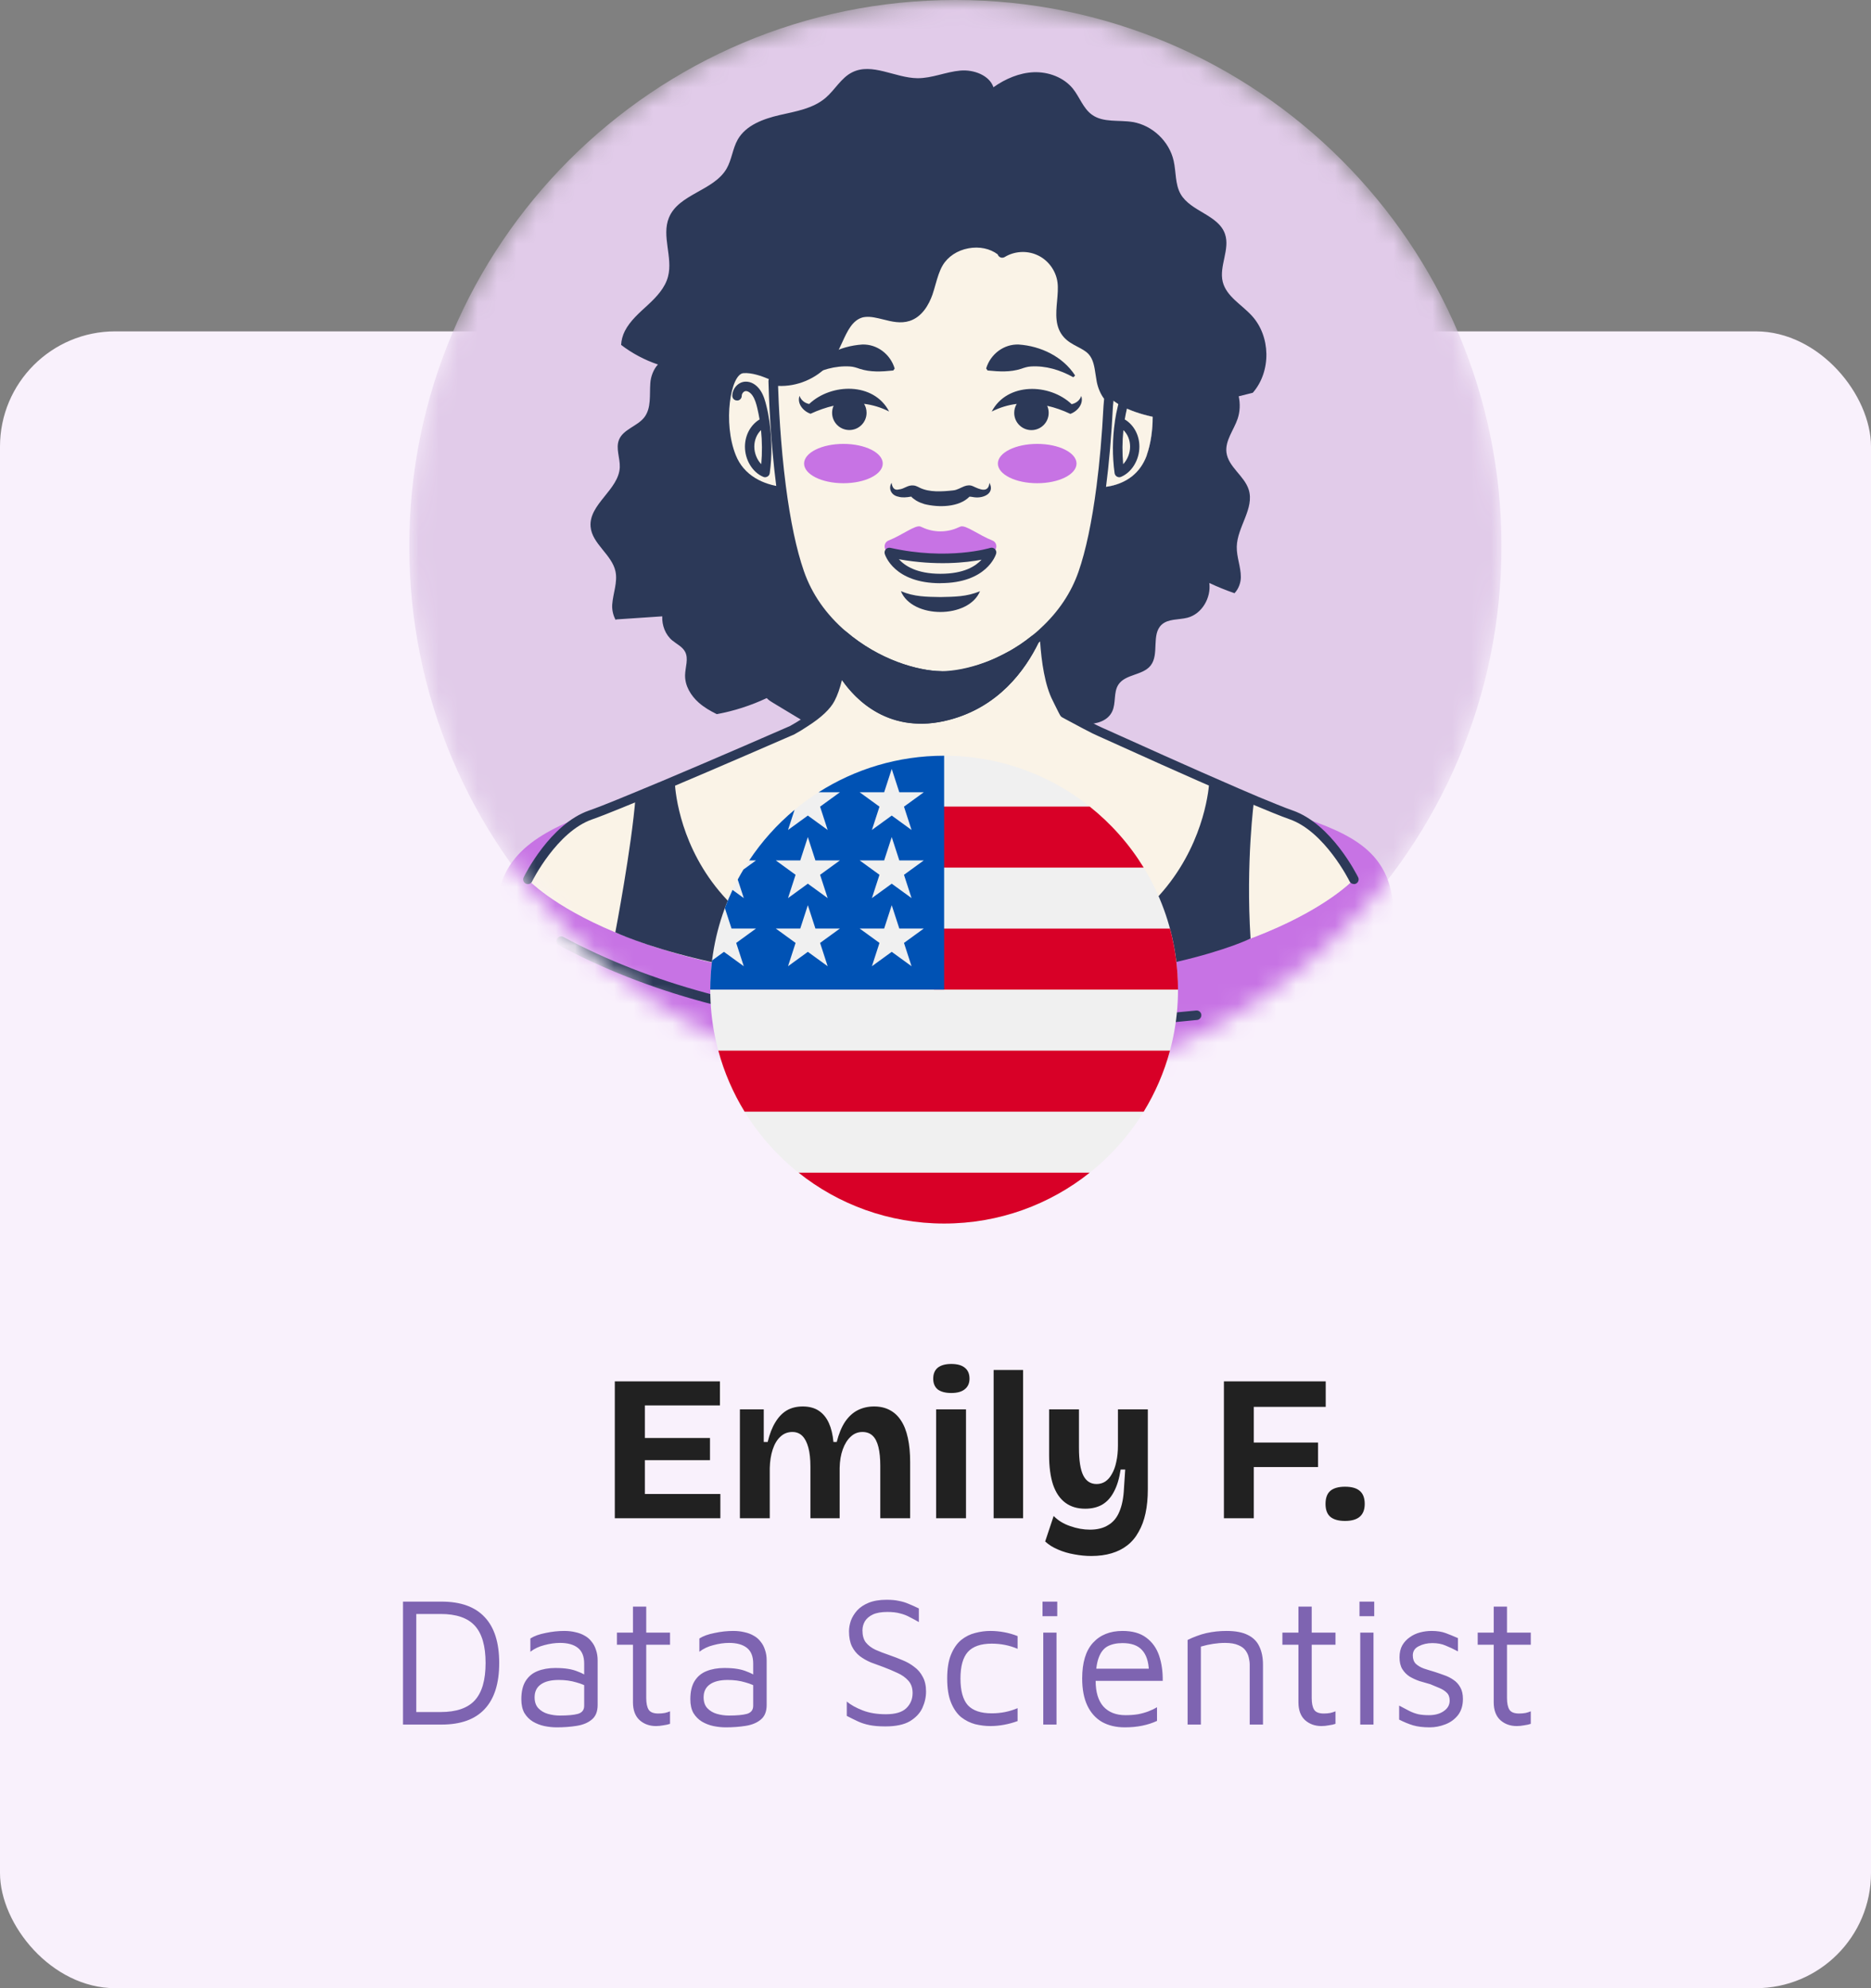 <?xml version="1.0" encoding="UTF-8"?> <svg xmlns="http://www.w3.org/2000/svg" width="96" height="102" viewBox="0 0 96 102" fill="none"><rect x="0" y="0" width="96" height="102" fill="#808080" stroke="none"/><rect y="17" width="96" height="85" rx="5.911" fill="#F9F1FC"></rect><path d="M31.545 77.891V70.869H33.088V77.891H31.545ZM32.609 77.891V76.646H36.961V77.891H32.609ZM32.609 74.912V73.773H36.429V74.912H32.609ZM32.609 72.103V70.869H36.939V72.103H32.609ZM37.964 77.891V74.316V72.305H39.188V73.975H39.39C39.489 73.564 39.621 73.227 39.784 72.965C39.947 72.695 40.142 72.493 40.369 72.358C40.603 72.223 40.876 72.156 41.188 72.156C41.522 72.156 41.798 72.231 42.018 72.379C42.238 72.528 42.408 72.738 42.529 73.007C42.649 73.27 42.727 73.592 42.763 73.975H42.933C43.039 73.557 43.181 73.213 43.359 72.943C43.543 72.674 43.759 72.475 44.008 72.348C44.263 72.22 44.543 72.156 44.848 72.156C45.153 72.156 45.419 72.216 45.646 72.337C45.88 72.457 46.075 72.638 46.231 72.879C46.387 73.114 46.504 73.412 46.582 73.773C46.66 74.128 46.699 74.539 46.699 75.007V77.891H45.167V75.199C45.167 74.816 45.135 74.497 45.072 74.241C45.008 73.979 44.908 73.784 44.774 73.656C44.639 73.529 44.465 73.465 44.252 73.465C44.018 73.465 43.816 73.546 43.646 73.709C43.476 73.865 43.341 74.082 43.242 74.358C43.142 74.635 43.089 74.951 43.082 75.305V77.891H41.582V75.242C41.582 74.844 41.546 74.518 41.475 74.263C41.404 74 41.302 73.802 41.167 73.667C41.032 73.532 40.862 73.465 40.656 73.465C40.415 73.465 40.209 73.546 40.039 73.709C39.869 73.865 39.738 74.085 39.645 74.369C39.553 74.653 39.504 74.968 39.496 75.316V77.891H37.964ZM48.032 77.891V72.305H49.565V77.891H48.032ZM48.809 71.465C48.511 71.465 48.281 71.404 48.117 71.284C47.962 71.156 47.883 70.972 47.883 70.73C47.883 70.482 47.962 70.294 48.117 70.166C48.281 70.039 48.511 69.975 48.809 69.975C49.114 69.975 49.345 70.039 49.501 70.166C49.664 70.294 49.745 70.482 49.745 70.73C49.745 70.964 49.664 71.145 49.501 71.273C49.345 71.401 49.114 71.465 48.809 71.465ZM50.983 77.891V70.284H52.494V77.891H50.983ZM55.989 79.827C55.705 79.827 55.414 79.799 55.117 79.742C54.826 79.692 54.549 79.611 54.287 79.497C54.031 79.391 53.811 79.253 53.627 79.082L54.063 77.774C54.29 78.008 54.574 78.181 54.914 78.295C55.255 78.416 55.592 78.476 55.925 78.476C56.301 78.476 56.613 78.398 56.861 78.242C57.117 78.093 57.308 77.862 57.436 77.55C57.571 77.231 57.649 76.834 57.67 76.359L57.734 75.391H57.5C57.429 75.859 57.312 76.242 57.149 76.54C56.993 76.837 56.79 77.057 56.542 77.199C56.301 77.334 56.014 77.401 55.68 77.401C55.276 77.401 54.936 77.299 54.659 77.093C54.382 76.887 54.173 76.579 54.031 76.167C53.897 75.756 53.829 75.249 53.829 74.646V72.305H55.361V74.273C55.361 74.933 55.436 75.408 55.585 75.699C55.733 75.99 55.961 76.135 56.266 76.135C56.429 76.135 56.578 76.093 56.712 76.007C56.847 75.915 56.961 75.784 57.053 75.614C57.152 75.444 57.227 75.238 57.276 74.997C57.333 74.749 57.361 74.468 57.361 74.156V72.305H58.894V76.412C58.894 76.859 58.855 77.267 58.776 77.635C58.698 77.997 58.581 78.313 58.425 78.582C58.276 78.859 58.085 79.089 57.851 79.274C57.617 79.458 57.344 79.597 57.032 79.689C56.727 79.781 56.379 79.827 55.989 79.827ZM62.798 77.891V70.869H64.331V77.891H62.798ZM63.533 75.263V74.007H67.629V75.263H63.533ZM63.533 72.177V70.869H68.022V72.177H63.533ZM69.012 78.029C68.679 78.029 68.427 77.958 68.257 77.816C68.094 77.674 68.012 77.454 68.012 77.157C68.012 76.852 68.094 76.628 68.257 76.486C68.427 76.344 68.679 76.273 69.012 76.273C69.353 76.273 69.604 76.344 69.767 76.486C69.938 76.628 70.023 76.852 70.023 77.157C70.023 77.738 69.686 78.029 69.012 78.029Z" fill="#212121"></path><path d="M20.678 88.476V82.168H22.654C23.638 82.168 24.375 82.433 24.867 82.962C25.365 83.486 25.614 84.271 25.614 85.317C25.614 86.364 25.365 87.152 24.867 87.681C24.375 88.211 23.638 88.476 22.654 88.476H20.678ZM21.359 87.833H22.607C23.414 87.833 24 87.631 24.366 87.228C24.732 86.824 24.915 86.187 24.915 85.317C24.915 84.447 24.732 83.81 24.366 83.407C24 83.003 23.414 82.802 22.607 82.802H21.359V87.833ZM28.565 88.618C28.357 88.618 28.146 88.596 27.931 88.552C27.723 88.507 27.528 88.432 27.345 88.325C27.168 88.217 27.023 88.072 26.91 87.89C26.803 87.7 26.749 87.464 26.749 87.18C26.749 86.789 26.822 86.477 26.967 86.244C27.118 86.004 27.323 85.834 27.581 85.733C27.846 85.626 28.149 85.573 28.489 85.573C28.748 85.573 28.972 85.588 29.161 85.62C29.35 85.651 29.517 85.699 29.662 85.762C29.813 85.818 29.949 85.885 30.069 85.96L30.201 86.585C30.056 86.477 29.845 86.386 29.567 86.31C29.296 86.228 28.997 86.187 28.669 86.187C28.272 86.187 27.966 86.263 27.752 86.414C27.537 86.566 27.43 86.786 27.43 87.076C27.43 87.309 27.493 87.496 27.619 87.634C27.752 87.773 27.916 87.871 28.111 87.927C28.313 87.984 28.518 88.013 28.726 88.013C29.136 88.013 29.445 87.984 29.652 87.927C29.867 87.864 29.974 87.726 29.974 87.511V85.346C29.974 84.98 29.867 84.712 29.652 84.542C29.438 84.371 29.132 84.286 28.735 84.286C28.483 84.286 28.215 84.324 27.931 84.4C27.654 84.469 27.414 84.583 27.213 84.74V84.059C27.408 83.933 27.67 83.839 27.997 83.776C28.325 83.706 28.644 83.672 28.953 83.672C29.161 83.672 29.353 83.694 29.53 83.738C29.706 83.776 29.864 83.835 30.003 83.918C30.141 83.993 30.258 84.094 30.352 84.22C30.453 84.34 30.529 84.482 30.579 84.646C30.636 84.803 30.665 84.983 30.665 85.185V87.473C30.665 87.808 30.564 88.057 30.362 88.221C30.166 88.385 29.908 88.492 29.586 88.542C29.271 88.593 28.931 88.618 28.565 88.618ZM33.66 88.552C33.325 88.552 33.045 88.451 32.818 88.249C32.591 88.041 32.477 87.735 32.477 87.332V84.381H31.655V83.757H32.477V82.423H33.158V83.757H34.379V84.381H33.158V87.114C33.158 87.379 33.199 87.578 33.281 87.71C33.363 87.842 33.531 87.909 33.783 87.909C33.896 87.909 34.007 87.899 34.114 87.88C34.221 87.855 34.309 87.826 34.379 87.795V88.438C34.29 88.47 34.177 88.495 34.038 88.514C33.906 88.539 33.779 88.552 33.66 88.552ZM37.237 88.618C37.029 88.618 36.818 88.596 36.604 88.552C36.395 88.507 36.2 88.432 36.017 88.325C35.841 88.217 35.696 88.072 35.582 87.89C35.475 87.7 35.421 87.464 35.421 87.18C35.421 86.789 35.494 86.477 35.639 86.244C35.79 86.004 35.995 85.834 36.254 85.733C36.519 85.626 36.821 85.573 37.162 85.573C37.42 85.573 37.644 85.588 37.833 85.62C38.022 85.651 38.189 85.699 38.334 85.762C38.486 85.818 38.621 85.885 38.741 85.96L38.873 86.585C38.728 86.477 38.517 86.386 38.24 86.31C37.969 86.228 37.669 86.187 37.341 86.187C36.944 86.187 36.638 86.263 36.424 86.414C36.209 86.566 36.102 86.786 36.102 87.076C36.102 87.309 36.165 87.496 36.291 87.634C36.424 87.773 36.588 87.871 36.783 87.927C36.985 87.984 37.19 88.013 37.398 88.013C37.808 88.013 38.117 87.984 38.325 87.927C38.539 87.864 38.646 87.726 38.646 87.511V85.346C38.646 84.98 38.539 84.712 38.325 84.542C38.11 84.371 37.805 84.286 37.407 84.286C37.155 84.286 36.887 84.324 36.604 84.4C36.326 84.469 36.087 84.583 35.885 84.74V84.059C36.08 83.933 36.342 83.839 36.67 83.776C36.998 83.706 37.316 83.672 37.625 83.672C37.833 83.672 38.025 83.694 38.202 83.738C38.378 83.776 38.536 83.835 38.675 83.918C38.813 83.993 38.93 84.094 39.025 84.22C39.126 84.34 39.201 84.482 39.252 84.646C39.308 84.803 39.337 84.983 39.337 85.185V87.473C39.337 87.808 39.236 88.057 39.034 88.221C38.839 88.385 38.58 88.492 38.259 88.542C37.943 88.593 37.603 88.618 37.237 88.618ZM45.425 88.57C45.11 88.57 44.842 88.548 44.621 88.504C44.4 88.46 44.202 88.397 44.025 88.315C43.849 88.233 43.656 88.139 43.448 88.031V87.294C43.65 87.464 43.921 87.615 44.262 87.748C44.602 87.88 44.999 87.946 45.453 87.946C45.932 87.946 46.279 87.845 46.493 87.644C46.714 87.436 46.825 87.174 46.825 86.859C46.825 86.594 46.752 86.383 46.607 86.225C46.462 86.061 46.276 85.929 46.049 85.828C45.822 85.721 45.583 85.62 45.33 85.525C45.116 85.45 44.902 85.371 44.687 85.289C44.479 85.201 44.29 85.093 44.12 84.967C43.95 84.835 43.814 84.668 43.713 84.466C43.612 84.258 43.562 83.999 43.562 83.691C43.562 83.52 43.593 83.341 43.656 83.151C43.726 82.962 43.833 82.786 43.978 82.622C44.129 82.458 44.328 82.326 44.574 82.225C44.826 82.124 45.132 82.073 45.491 82.073C45.737 82.073 45.945 82.092 46.115 82.13C46.292 82.162 46.459 82.212 46.617 82.281C46.774 82.344 46.951 82.423 47.146 82.518V83.218C46.982 83.123 46.825 83.038 46.673 82.962C46.528 82.88 46.364 82.817 46.181 82.773C46.005 82.723 45.787 82.698 45.529 82.698C45.22 82.698 44.971 82.742 44.782 82.83C44.599 82.918 44.463 83.035 44.375 83.18C44.293 83.325 44.252 83.479 44.252 83.643C44.252 83.902 44.309 84.107 44.422 84.258C44.542 84.409 44.706 84.535 44.914 84.636C45.129 84.731 45.374 84.825 45.652 84.92C45.873 84.996 46.093 85.081 46.314 85.175C46.535 85.264 46.733 85.377 46.91 85.516C47.093 85.648 47.237 85.818 47.345 86.026C47.458 86.228 47.515 86.48 47.515 86.783C47.515 87.067 47.452 87.347 47.326 87.625C47.2 87.896 46.985 88.123 46.683 88.306C46.38 88.482 45.961 88.57 45.425 88.57ZM50.813 88.552C50.56 88.552 50.302 88.52 50.037 88.457C49.779 88.388 49.539 88.268 49.318 88.098C49.104 87.921 48.931 87.672 48.798 87.35C48.666 87.029 48.6 86.616 48.6 86.112C48.6 85.607 48.666 85.197 48.798 84.882C48.931 84.561 49.104 84.312 49.318 84.135C49.539 83.959 49.779 83.839 50.037 83.776C50.302 83.706 50.56 83.672 50.813 83.672C51.052 83.672 51.289 83.694 51.522 83.738C51.761 83.782 51.992 83.848 52.212 83.936V84.589C52.004 84.501 51.79 84.434 51.569 84.39C51.349 84.346 51.121 84.324 50.888 84.324C50.327 84.324 49.917 84.466 49.659 84.75C49.407 85.034 49.281 85.487 49.281 86.112C49.281 86.742 49.407 87.199 49.659 87.483C49.917 87.76 50.327 87.899 50.888 87.899C51.121 87.899 51.349 87.877 51.569 87.833C51.79 87.789 52.004 87.722 52.212 87.634V88.296C51.992 88.378 51.761 88.441 51.522 88.485C51.289 88.529 51.052 88.552 50.813 88.552ZM53.529 88.476V83.757H54.209V88.476H53.529ZM53.491 82.915V82.168H54.247V82.915H53.491ZM57.711 88.618C57.263 88.618 56.876 88.526 56.548 88.344C56.22 88.154 55.968 87.874 55.791 87.502C55.615 87.13 55.526 86.666 55.526 86.112C55.526 85.298 55.709 84.69 56.075 84.286C56.447 83.876 56.954 83.672 57.597 83.672C58.102 83.672 58.505 83.785 58.808 84.012C59.117 84.239 59.338 84.545 59.47 84.929C59.602 85.314 59.665 85.749 59.659 86.234H55.867L55.914 85.61H59.215L58.95 85.705C58.931 85.232 58.811 84.879 58.59 84.646C58.376 84.412 58.045 84.296 57.597 84.296C57.288 84.296 57.03 84.353 56.822 84.466C56.62 84.579 56.469 84.778 56.368 85.062C56.267 85.339 56.217 85.73 56.217 86.234C56.217 86.808 56.349 87.246 56.614 87.549C56.885 87.845 57.263 87.994 57.749 87.994C57.982 87.994 58.196 87.978 58.392 87.946C58.587 87.909 58.767 87.858 58.931 87.795C59.095 87.732 59.24 87.663 59.366 87.587V88.287C59.139 88.394 58.887 88.476 58.609 88.533C58.338 88.589 58.039 88.618 57.711 88.618ZM60.935 84.135C61.086 84.059 61.24 83.993 61.398 83.936C61.562 83.873 61.726 83.823 61.89 83.785C62.06 83.747 62.23 83.719 62.401 83.7C62.577 83.681 62.754 83.672 62.93 83.672C63.39 83.672 63.756 83.741 64.027 83.88C64.298 84.012 64.494 84.207 64.614 84.466C64.74 84.725 64.803 85.037 64.803 85.402V88.476H64.122V85.402C64.122 85.289 64.106 85.169 64.075 85.043C64.049 84.917 63.996 84.797 63.914 84.683C63.832 84.564 63.706 84.469 63.535 84.4C63.365 84.324 63.138 84.286 62.855 84.286C62.659 84.286 62.457 84.302 62.249 84.334C62.041 84.365 61.83 84.412 61.616 84.475V88.476H60.935V84.135ZM67.804 88.552C67.47 88.552 67.189 88.451 66.962 88.249C66.735 88.041 66.622 87.735 66.622 87.332V84.381H65.799V83.757H66.622V82.423H67.303V83.757H68.523V84.381H67.303V87.114C67.303 87.379 67.344 87.578 67.426 87.71C67.507 87.842 67.675 87.909 67.927 87.909C68.04 87.909 68.151 87.899 68.258 87.88C68.365 87.855 68.453 87.826 68.523 87.795V88.438C68.434 88.47 68.321 88.495 68.182 88.514C68.05 88.539 67.924 88.552 67.804 88.552ZM69.793 88.476V83.757H70.474V88.476H69.793ZM69.755 82.915V82.168H70.511V82.915H69.755ZM73.36 88.618C73.02 88.618 72.733 88.583 72.499 88.514C72.273 88.444 72.036 88.347 71.79 88.221V87.502C71.986 87.609 72.159 87.7 72.31 87.776C72.462 87.852 72.616 87.909 72.774 87.946C72.931 87.978 73.111 87.994 73.313 87.994C73.628 87.994 73.883 87.924 74.079 87.785C74.281 87.647 74.382 87.467 74.382 87.246C74.382 87.07 74.331 86.934 74.23 86.84C74.136 86.745 74.013 86.666 73.861 86.603C73.71 86.54 73.552 86.474 73.388 86.405C73.206 86.354 73.02 86.301 72.831 86.244C72.648 86.181 72.478 86.102 72.32 86.008C72.168 85.907 72.046 85.781 71.951 85.629C71.856 85.472 71.809 85.27 71.809 85.024C71.809 84.784 71.856 84.579 71.951 84.409C72.052 84.239 72.181 84.1 72.339 83.993C72.496 83.88 72.673 83.798 72.868 83.747C73.064 83.697 73.259 83.672 73.455 83.672C73.739 83.672 73.981 83.709 74.183 83.785C74.385 83.861 74.593 83.946 74.807 84.04V84.721C74.567 84.595 74.353 84.494 74.164 84.419C73.975 84.337 73.751 84.296 73.493 84.296C73.234 84.296 73.001 84.349 72.793 84.457C72.591 84.557 72.49 84.715 72.49 84.929C72.49 85.106 72.54 85.248 72.641 85.355C72.749 85.456 72.887 85.538 73.058 85.601C73.228 85.658 73.411 85.714 73.606 85.771C73.764 85.822 73.928 85.878 74.098 85.941C74.268 85.998 74.426 86.077 74.571 86.178C74.716 86.272 74.832 86.398 74.921 86.556C75.015 86.714 75.062 86.915 75.062 87.161C75.062 87.496 74.977 87.773 74.807 87.994C74.637 88.208 74.419 88.366 74.155 88.466C73.896 88.567 73.631 88.618 73.36 88.618ZM77.825 88.552C77.49 88.552 77.21 88.451 76.983 88.249C76.756 88.041 76.642 87.735 76.642 87.332V84.381H75.82V83.757H76.642V82.423H77.323V83.757H78.543V84.381H77.323V87.114C77.323 87.379 77.364 87.578 77.446 87.71C77.528 87.842 77.695 87.909 77.948 87.909C78.061 87.909 78.171 87.899 78.278 87.88C78.386 87.855 78.474 87.826 78.543 87.795V88.438C78.455 88.47 78.341 88.495 78.203 88.514C78.07 88.539 77.944 88.552 77.825 88.552Z" fill="#7E64B1"></path><mask id="mask0_120_179" style="mask-type:luminance" maskUnits="userSpaceOnUse" x="21" y="0" width="57" height="57"><path d="M49.02 56.04C64.495 56.04 77.04 43.495 77.04 28.02C77.04 12.545 64.495 0 49.02 0C33.545 0 21 12.545 21 28.02C21 43.495 33.545 56.04 49.02 56.04Z" fill="white"></path></mask><g mask="url(#mask0_120_179)"><path d="M49.02 56.04C64.495 56.04 77.04 43.495 77.04 28.02C77.04 12.545 64.495 0 49.02 0C33.545 0 21 12.545 21 28.02C21 43.495 33.545 56.04 49.02 56.04Z" fill="#E1CBE9"></path><path d="M72.782 56.044H24.06C24.06 56.044 24.169 55.547 24.346 54.769V54.756C24.613 52.395 25.198 47.447 25.638 45.614C26.227 43.176 28.806 42.163 31.89 41.186C31.208 41.465 30.651 41.683 30.3 41.804C28.375 42.474 27.083 45.11 27.083 45.11C27.083 45.11 32.003 50.551 48.253 50.551H48.294C64.54 50.551 69.464 45.11 69.464 45.11C69.464 45.11 68.172 42.474 66.247 41.804C66.029 41.727 65.734 41.614 65.379 41.469C68.467 42.446 70.76 43.172 71.349 45.614C71.918 47.98 72.729 55.552 72.778 56.02C72.782 56.036 72.782 56.044 72.782 56.044Z" fill="#C773E4"></path><path d="M69.464 45.11C69.464 45.11 64.54 50.551 48.294 50.551H48.253C32.003 50.551 27.083 45.11 27.083 45.11C27.083 45.11 28.375 42.474 30.3 41.804C30.651 41.683 31.208 41.465 31.89 41.186C31.89 41.186 31.898 41.182 31.902 41.182C32.496 40.94 33.178 40.658 33.896 40.355C33.896 40.355 33.908 40.355 33.912 40.347C36.915 39.084 40.512 37.513 40.512 37.513C40.552 37.497 40.589 37.481 40.625 37.465C40.851 37.34 41.069 37.211 41.275 37.073C41.287 37.065 41.299 37.057 41.311 37.049C41.908 36.666 42.393 36.25 42.607 35.838C42.833 35.402 42.986 34.829 43.083 34.224C43.083 34.224 43.087 34.236 43.099 34.252C43.273 34.591 44.96 37.659 48.645 36.694C51.156 36.036 52.471 34.107 53.093 32.815C53.258 32.682 53.424 32.545 53.581 32.391C53.626 33.493 53.775 34.958 54.235 35.838C54.276 35.915 54.562 36.508 54.619 36.589C54.792 36.682 55.208 36.908 55.688 37.162C55.834 37.239 55.983 37.32 56.132 37.396C56.132 37.396 56.14 37.396 56.157 37.408C56.201 37.429 56.302 37.473 56.455 37.546C57.501 38.018 60.867 39.544 63.45 40.658C64.181 40.972 64.847 41.255 65.379 41.469C65.735 41.614 66.029 41.727 66.247 41.804C68.172 42.474 69.464 45.11 69.464 45.11Z" fill="#FAF3E7"></path><path d="M69.464 45.352C69.376 45.352 69.287 45.303 69.246 45.215C69.234 45.19 67.975 42.66 66.167 42.03C65.945 41.953 65.646 41.836 65.287 41.691C64.754 41.477 64.088 41.194 63.353 40.88C60.948 39.842 57.904 38.466 56.605 37.877L56.354 37.764C56.233 37.707 56.145 37.667 56.092 37.642L56.056 37.626C55.918 37.558 55.818 37.501 55.713 37.449L55.571 37.376C55.224 37.191 54.909 37.021 54.695 36.908L54.502 36.803C54.469 36.787 54.441 36.759 54.417 36.73C54.373 36.67 54.28 36.48 54.098 36.113C54.062 36.036 54.029 35.975 54.021 35.955C53.61 35.168 53.436 33.941 53.367 32.908C53.339 32.928 53.315 32.952 53.287 32.972C52.576 34.426 51.208 36.274 48.706 36.932C45.626 37.739 43.878 35.867 43.2 34.886C43.099 35.306 42.974 35.661 42.821 35.955C42.607 36.371 42.143 36.811 41.44 37.259C41.214 37.413 40.996 37.542 40.742 37.683C40.685 37.711 40.645 37.727 40.601 37.743C40.572 37.755 36.98 39.322 34.014 40.573C34.005 40.573 34.001 40.581 33.993 40.581C33.275 40.884 32.593 41.166 31.995 41.408C31.991 41.408 31.983 41.412 31.979 41.416C31.257 41.711 30.716 41.921 30.381 42.038C28.573 42.668 27.313 45.194 27.301 45.223C27.241 45.344 27.099 45.392 26.978 45.332C26.857 45.271 26.809 45.126 26.869 45.009C26.922 44.896 28.229 42.276 30.223 41.582C30.55 41.469 31.083 41.263 31.802 40.968C31.806 40.968 31.814 40.964 31.818 40.96C32.407 40.718 33.085 40.44 33.795 40.141C33.795 40.141 33.795 40.141 33.8 40.141C33.808 40.141 33.812 40.133 33.82 40.133C36.786 38.886 40.379 37.316 40.415 37.299C40.459 37.283 40.492 37.267 40.528 37.251C40.75 37.126 40.96 37.001 41.142 36.88C41.142 36.88 41.182 36.855 41.182 36.851C41.8 36.456 42.219 36.068 42.393 35.733C42.591 35.354 42.744 34.833 42.845 34.191C42.861 34.083 42.954 33.998 43.063 33.99C43.16 33.978 43.257 34.038 43.301 34.127C43.305 34.135 43.309 34.143 43.313 34.151C43.483 34.486 45.081 37.384 48.581 36.468C50.934 35.85 52.213 34.091 52.871 32.718C52.887 32.686 52.907 32.658 52.936 32.633C53.089 32.508 53.255 32.371 53.408 32.226C53.477 32.157 53.577 32.141 53.666 32.173C53.755 32.21 53.816 32.294 53.82 32.387C53.88 33.909 54.098 35.067 54.445 35.733C54.457 35.754 54.49 35.818 54.53 35.903C54.594 36.032 54.728 36.303 54.788 36.416L54.925 36.488C55.139 36.601 55.45 36.771 55.797 36.956L55.939 37.029C56.039 37.081 56.14 37.134 56.241 37.186L56.29 37.211C56.346 37.235 56.435 37.275 56.556 37.336L56.802 37.445C58.102 38.03 61.141 39.406 63.547 40.444C64.274 40.759 64.94 41.041 65.472 41.251C65.823 41.396 66.114 41.505 66.332 41.582C68.326 42.276 69.63 44.9 69.686 45.009C69.747 45.13 69.694 45.275 69.577 45.332C69.545 45.348 69.509 45.356 69.472 45.356L69.464 45.352Z" fill="#2C3958"></path><path d="M64.285 20.149L63.558 20.331C63.639 20.714 63.627 21.114 63.502 21.485C63.304 22.066 62.852 22.607 62.929 23.217C63.026 23.959 63.845 24.407 64.071 25.122C64.374 26.087 63.482 27.031 63.458 28.044C63.445 28.569 63.667 29.078 63.667 29.602C63.667 29.901 63.546 30.224 63.34 30.434C62.901 30.28 62.469 30.107 62.049 29.909C62.15 30.66 61.673 31.503 60.919 31.693C60.467 31.806 59.938 31.737 59.599 32.052C59.062 32.557 59.494 33.558 59.042 34.139C58.642 34.656 57.746 34.575 57.387 35.12C57.124 35.515 57.27 36.068 57.068 36.496C56.834 36.997 56.265 37.146 55.688 37.162C55.207 36.908 54.791 36.682 54.618 36.589C54.562 36.508 54.275 35.915 54.234 35.838C53.774 34.958 53.625 33.493 53.581 32.391C54.432 31.604 55.151 30.611 55.571 29.413C56.011 28.157 56.305 26.547 56.507 24.993C56.58 24.989 56.773 24.981 57.024 24.924C57.339 24.852 57.738 24.71 58.097 24.42C58.392 24.181 58.654 23.846 58.832 23.374C58.832 23.374 58.832 23.362 58.832 23.358C59.046 22.753 59.139 22.046 59.139 21.384C57.77 21.086 57.153 20.63 56.89 20.355C56.85 20.311 56.818 20.27 56.789 20.234C56.777 20.218 56.765 20.198 56.757 20.186C56.737 20.157 56.725 20.137 56.725 20.129C56.624 19.943 56.551 19.733 56.515 19.536C56.414 19.007 56.406 18.418 56.047 18.014C55.7 17.627 55.118 17.526 54.771 17.138C54.158 16.448 54.622 15.366 54.505 14.45C54.412 13.756 53.936 13.122 53.294 12.848C52.701 12.589 51.982 12.642 51.429 12.977L51.405 12.896C50.436 12.113 48.794 12.412 48.164 13.489C47.889 13.957 47.801 14.511 47.623 15.023C47.441 15.536 47.123 16.056 46.606 16.222C45.883 16.456 45.096 15.919 44.366 16.012C44.293 16.02 44.224 16.032 44.152 16.056C43.333 16.319 43.114 17.344 42.683 18.083C42.59 18.24 42.481 18.389 42.356 18.527C41.694 19.265 40.652 19.657 39.672 19.52C39.672 19.741 39.801 25.901 41.016 29.376C41.472 30.692 42.291 31.762 43.252 32.585C43.224 33.098 43.175 33.671 43.082 34.224C42.985 34.829 42.832 35.402 42.606 35.838C42.392 36.25 41.908 36.666 41.31 37.049C40.773 36.726 40.233 36.399 39.696 36.076C39.567 36 39.441 35.923 39.341 35.814C38.525 36.197 37.661 36.476 36.778 36.638C36.447 36.476 36.128 36.29 35.853 36.048C35.446 35.689 35.139 35.18 35.151 34.636C35.159 34.232 35.341 33.796 35.151 33.437C35.014 33.178 34.723 33.045 34.497 32.859C34.138 32.561 33.96 32.084 33.98 31.62C33.197 31.673 32.41 31.725 31.627 31.778L31.587 31.802C31.458 31.568 31.393 31.273 31.413 31.011C31.454 30.438 31.7 29.869 31.579 29.308C31.389 28.444 30.376 27.899 30.303 27.019C30.206 25.865 31.748 25.13 31.801 23.976C31.821 23.499 31.583 23.003 31.76 22.563C31.978 22.018 32.701 21.873 33.06 21.409C33.427 20.928 33.322 20.262 33.367 19.661C33.387 19.322 33.532 18.942 33.758 18.7C33.08 18.47 32.438 18.131 31.869 17.695C31.881 17.449 31.95 17.203 32.059 16.985C32.334 16.448 32.806 16.048 33.246 15.641C33.686 15.233 34.122 14.773 34.275 14.192C34.537 13.207 33.932 12.109 34.324 11.164C34.824 9.949 36.616 9.792 37.278 8.658C37.548 8.194 37.589 7.621 37.855 7.156C38.279 6.418 39.167 6.099 39.995 5.905C40.826 5.715 41.714 5.574 42.36 5.021C42.84 4.613 43.155 3.996 43.72 3.713C44.737 3.197 45.924 3.996 47.066 4.012C47.817 4.02 48.531 3.685 49.278 3.621C49.96 3.56 50.767 3.863 50.973 4.476C51.583 4.044 52.301 3.734 53.052 3.705C53.799 3.681 54.578 3.968 55.05 4.549C55.397 4.981 55.575 5.558 56.027 5.885C56.608 6.305 57.411 6.143 58.121 6.26C59.131 6.43 59.998 7.253 60.22 8.254C60.349 8.823 60.289 9.445 60.576 9.954C61.092 10.854 62.509 11.019 62.852 12C63.127 12.783 62.537 13.659 62.739 14.462C62.929 15.209 63.7 15.62 64.22 16.186C65.205 17.247 65.234 19.055 64.281 20.149H64.285Z" fill="#2C3958"></path><path d="M59.144 21.384C59.144 22.046 59.051 22.753 58.837 23.358C58.837 23.362 58.837 23.366 58.837 23.37C58.659 23.846 58.397 24.181 58.102 24.42C57.743 24.71 57.343 24.852 57.029 24.924C56.778 24.981 56.585 24.989 56.512 24.993C56.718 23.407 56.819 21.877 56.871 20.848C56.883 20.686 56.899 20.533 56.912 20.387C56.912 20.383 56.904 20.375 56.899 20.371C56.859 20.331 56.827 20.282 56.798 20.234C56.827 20.27 56.859 20.311 56.899 20.355C57.162 20.63 57.779 21.086 59.148 21.384H59.144Z" fill="#2C3958"></path><path d="M56.906 20.387C56.894 20.533 56.878 20.686 56.866 20.843C56.813 21.877 56.712 23.407 56.507 24.993C56.305 26.547 56.01 28.157 55.57 29.413C55.15 30.611 54.432 31.604 53.58 32.391C53.423 32.545 53.257 32.682 53.092 32.815C52.894 32.972 52.692 33.122 52.486 33.259C52.381 33.328 52.276 33.396 52.172 33.461C52.042 33.542 51.909 33.618 51.776 33.687C51.38 33.897 50.985 34.078 50.589 34.22C49.75 34.526 48.943 34.676 48.273 34.676C46.868 34.656 44.862 33.961 43.251 32.585C42.291 31.762 41.471 30.692 41.015 29.376C40.579 28.121 40.281 26.518 40.079 24.969C39.728 22.228 39.675 19.661 39.671 19.52C40.652 19.657 41.693 19.265 42.355 18.527C42.48 18.389 42.589 18.24 42.682 18.083C43.114 17.344 43.332 16.319 44.151 16.056C44.224 16.032 44.293 16.02 44.365 16.012C45.096 15.919 45.883 16.456 46.605 16.222C47.122 16.056 47.441 15.536 47.623 15.023C47.8 14.511 47.889 13.957 48.163 13.489C48.793 12.412 50.436 12.113 51.405 12.896L51.429 12.977C51.982 12.642 52.7 12.589 53.294 12.848C53.935 13.122 54.412 13.756 54.505 14.45C54.622 15.366 54.157 16.448 54.771 17.138C55.118 17.526 55.699 17.627 56.046 18.014C56.406 18.418 56.414 19.007 56.515 19.536C56.571 19.83 56.7 20.145 56.894 20.371C56.894 20.371 56.902 20.383 56.906 20.387Z" fill="#FAF3E7"></path><path d="M59.144 21.384C59.144 22.046 59.051 22.753 58.837 23.358C58.837 23.362 58.837 23.366 58.837 23.37C58.659 23.846 58.397 24.181 58.102 24.42C57.743 24.71 57.343 24.852 57.029 24.924C56.778 24.981 56.585 24.989 56.512 24.993C56.718 23.407 56.819 21.877 56.871 20.848C56.883 20.686 56.899 20.533 56.912 20.387C56.912 20.383 56.904 20.375 56.899 20.371V20.355C57.162 20.63 57.779 21.086 59.148 21.384H59.144Z" fill="#FAF3E7"></path><path d="M40.08 24.968C39.898 24.948 39.656 24.904 39.398 24.819C38.978 24.682 38.506 24.44 38.143 24.008C37.989 23.826 37.856 23.608 37.755 23.358C37.077 21.683 37.489 19.205 38.139 19.144H38.147C38.575 19.108 39.111 19.306 39.426 19.439C39.491 19.467 39.628 19.499 39.672 19.52C39.672 19.661 39.729 22.228 40.08 24.968Z" fill="#FAF3E7"></path><path d="M53.218 22.773C54.332 22.773 55.236 23.225 55.236 23.782C55.236 24.339 54.332 24.791 53.218 24.791C52.104 24.791 51.2 24.339 51.2 23.782C51.2 23.225 52.104 22.773 53.218 22.773Z" fill="#C773E4"></path><path d="M50.882 28.347C50.276 28.504 49.417 28.642 48.254 28.642C47.092 28.642 46.236 28.504 45.63 28.347C45.328 28.266 45.304 27.842 45.594 27.729C46.309 27.443 46.954 26.926 47.221 27.011C47.253 27.023 47.289 27.039 47.326 27.055C47.907 27.33 48.601 27.33 49.182 27.055C49.219 27.039 49.255 27.023 49.291 27.011C49.558 26.926 50.2 27.443 50.918 27.729C51.209 27.842 51.18 28.266 50.882 28.347Z" fill="#C773E4"></path><path d="M43.276 22.773C44.389 22.773 45.294 23.225 45.294 23.782C45.294 24.339 44.389 24.791 43.276 24.791C42.161 24.791 41.257 24.339 41.257 23.782C41.257 23.225 42.161 22.773 43.276 22.773Z" fill="#C773E4"></path><path d="M48.254 30.631C48.964 30.615 49.602 30.619 50.284 30.329C49.703 31.75 46.805 31.754 46.224 30.329C46.91 30.619 47.544 30.619 48.254 30.631Z" fill="#2C3958"></path><path d="M53.093 32.815C52.472 34.107 51.156 36.036 48.645 36.694C44.96 37.659 43.273 34.591 43.1 34.252C43.087 34.236 43.084 34.224 43.084 34.224C43.176 33.671 43.225 33.098 43.253 32.585C44.864 33.961 46.87 34.656 48.274 34.676L48.254 34.712C49.239 34.712 50.531 34.373 51.778 33.687C51.911 33.618 52.044 33.542 52.173 33.461C52.278 33.396 52.383 33.328 52.488 33.259C52.694 33.122 52.896 32.972 53.093 32.815Z" fill="#2C3958"></path><path d="M48.273 34.918C46.626 34.894 44.596 34.05 43.094 32.771C42.001 31.834 41.226 30.716 40.786 29.457C40.394 28.335 40.075 26.833 39.837 25.001C39.522 22.555 39.446 20.218 39.429 19.556C39.429 19.483 39.458 19.402 39.51 19.354C39.563 19.306 39.631 19.269 39.704 19.277C40.596 19.402 41.565 19.043 42.174 18.361C42.287 18.236 42.388 18.103 42.473 17.957C42.582 17.772 42.675 17.566 42.776 17.348C43.07 16.71 43.373 16.048 44.075 15.822C44.152 15.798 44.233 15.778 44.338 15.77C44.705 15.721 45.076 15.814 45.431 15.903C45.827 16.004 46.198 16.097 46.529 15.988C46.989 15.842 47.252 15.338 47.393 14.938C47.45 14.777 47.494 14.611 47.542 14.446C47.647 14.083 47.752 13.703 47.954 13.36C48.289 12.787 48.895 12.383 49.613 12.25C50.307 12.125 50.989 12.27 51.502 12.658C52.091 12.379 52.798 12.359 53.391 12.621C54.109 12.928 54.642 13.631 54.743 14.414C54.788 14.765 54.755 15.124 54.723 15.471C54.67 16.052 54.622 16.601 54.949 16.973C55.094 17.134 55.3 17.243 55.518 17.356C55.764 17.485 56.023 17.619 56.224 17.849C56.556 18.22 56.628 18.696 56.697 19.152C56.713 19.265 56.729 19.374 56.749 19.483C56.802 19.766 56.923 20.028 57.076 20.206C57.129 20.258 57.153 20.327 57.145 20.399L57.129 20.585C57.12 20.674 57.112 20.763 57.104 20.852C57.028 22.361 56.907 23.762 56.745 25.013C56.503 26.874 56.184 28.375 55.797 29.481C55.393 30.636 54.699 31.673 53.742 32.557C53.581 32.714 53.407 32.859 53.242 32.993C53.024 33.166 52.822 33.316 52.62 33.449C52.511 33.522 52.406 33.59 52.297 33.655C52.164 33.739 52.023 33.82 51.886 33.889C51.458 34.115 51.058 34.296 50.67 34.434C49.831 34.74 48.999 34.902 48.273 34.902V34.918ZM39.922 19.786C39.95 20.694 40.043 22.773 40.322 24.936C40.556 26.736 40.866 28.202 41.246 29.296C41.653 30.474 42.384 31.52 43.409 32.399C45.133 33.873 47.106 34.413 48.277 34.434C48.935 34.434 49.73 34.276 50.509 33.994C50.876 33.865 51.252 33.691 51.663 33.473C51.793 33.404 51.922 33.332 52.043 33.255C52.148 33.191 52.249 33.122 52.354 33.057C52.539 32.932 52.737 32.787 52.939 32.625C53.092 32.5 53.258 32.367 53.407 32.218C54.311 31.382 54.961 30.413 55.337 29.332C55.712 28.258 56.023 26.785 56.261 24.96C56.422 23.721 56.543 22.333 56.62 20.835C56.628 20.73 56.636 20.642 56.644 20.549L56.652 20.46C56.479 20.234 56.337 19.915 56.273 19.58C56.253 19.463 56.233 19.346 56.216 19.229C56.156 18.821 56.099 18.438 55.861 18.175C55.716 18.014 55.51 17.905 55.292 17.792C55.046 17.663 54.788 17.526 54.586 17.3C54.117 16.775 54.178 16.093 54.239 15.435C54.267 15.112 54.299 14.777 54.259 14.482C54.178 13.869 53.758 13.312 53.193 13.074C52.669 12.844 52.039 12.888 51.55 13.187C51.486 13.227 51.409 13.231 51.337 13.207C51.268 13.178 51.211 13.122 51.191 13.049C50.788 12.747 50.247 12.638 49.694 12.739C49.117 12.844 48.632 13.166 48.366 13.618C48.196 13.909 48.103 14.24 48.002 14.591C47.954 14.765 47.902 14.938 47.845 15.112C47.667 15.617 47.32 16.254 46.675 16.464C46.21 16.613 45.754 16.5 45.31 16.387C44.983 16.307 44.677 16.23 44.394 16.262C44.321 16.27 44.273 16.278 44.225 16.295C43.724 16.456 43.474 16.993 43.215 17.562C43.115 17.78 43.01 18.006 42.889 18.216C42.784 18.393 42.667 18.555 42.533 18.7C41.875 19.435 40.895 19.843 39.922 19.798V19.786Z" fill="#2C3958"></path><path d="M47.252 37.122C44.406 37.122 43.058 34.704 42.884 34.365C42.872 34.341 42.856 34.313 42.852 34.296C42.84 34.26 42.836 34.22 42.844 34.179C42.921 33.715 42.977 33.187 43.01 32.569C43.014 32.476 43.07 32.395 43.155 32.359C43.24 32.323 43.337 32.339 43.409 32.399C45.133 33.873 47.11 34.413 48.277 34.434C48.321 34.434 48.362 34.446 48.398 34.466C49.375 34.434 50.582 34.066 51.659 33.473C51.792 33.404 51.918 33.332 52.043 33.255C52.148 33.191 52.249 33.122 52.354 33.057C52.539 32.932 52.737 32.787 52.939 32.625C53.028 32.557 53.153 32.557 53.242 32.625C53.33 32.694 53.359 32.819 53.31 32.92C52.608 34.381 51.236 36.266 48.705 36.928C48.184 37.065 47.7 37.126 47.252 37.126V37.122ZM43.337 34.179C43.591 34.656 45.197 37.344 48.584 36.46C50.432 35.975 51.619 34.781 52.362 33.63C52.342 33.643 52.321 33.655 52.301 33.671C52.168 33.756 52.027 33.836 51.889 33.905C50.675 34.571 49.351 34.958 48.257 34.958C48.208 34.958 48.16 34.942 48.123 34.918C46.642 34.853 44.874 34.147 43.47 33.073C43.437 33.481 43.397 33.848 43.34 34.188L43.337 34.179Z" fill="#2C3958"></path><path d="M46.118 25.11C46.413 25.086 46.57 24.864 46.897 24.908C46.942 24.916 46.982 24.924 47.014 24.94C47.091 24.965 47.144 25.001 47.18 25.017C47.688 25.271 48.358 25.219 48.911 25.158C49.105 25.142 49.287 25.021 49.477 24.948C49.622 24.896 49.767 24.872 49.929 24.948C50.26 25.102 50.716 25.32 50.768 24.771C51.059 25.32 50.445 25.582 49.973 25.509C49.945 25.509 49.727 25.457 49.731 25.493C49.198 26.026 48.165 26.046 47.43 25.861C47.289 25.816 47.144 25.764 47.006 25.679C46.881 25.598 46.732 25.477 46.78 25.493C46.784 25.489 46.78 25.477 46.728 25.481C46.526 25.517 46.288 25.542 46.094 25.481C45.739 25.417 45.561 25.073 45.747 24.771C45.779 25.005 45.88 25.174 46.122 25.11H46.118Z" fill="#2C3958"></path><path d="M54.913 21.231C54.529 21.049 54.13 20.908 53.73 20.819C53.782 20.932 53.807 21.053 53.807 21.183C53.807 21.671 53.411 22.066 52.923 22.066C52.434 22.066 52.039 21.671 52.039 21.183C52.039 21.017 52.083 20.86 52.168 20.722C51.736 20.775 51.308 20.9 50.884 21.114C51.672 19.612 53.847 19.657 54.985 20.735C55.207 20.69 55.405 20.541 55.478 20.315C55.615 20.71 55.284 21.106 54.913 21.235V21.231Z" fill="#2C3958"></path><path d="M45.908 18.902L45.835 19.007C45.221 19.072 44.664 19.1 44.112 18.922C43.954 18.866 43.781 18.809 43.611 18.801C42.848 18.753 42.105 18.979 41.431 19.354L41.339 19.265C41.968 18.297 43.102 17.752 44.237 17.675C44.992 17.647 45.678 18.159 45.904 18.902H45.908Z" fill="#2C3958"></path><path d="M45.617 21.11C45.194 20.896 44.766 20.771 44.334 20.718C44.419 20.852 44.463 21.009 44.463 21.178C44.463 21.667 44.068 22.062 43.579 22.062C43.091 22.062 42.695 21.667 42.695 21.178C42.695 21.049 42.723 20.928 42.772 20.815C42.372 20.908 41.973 21.049 41.589 21.227C41.218 21.102 40.883 20.706 41.024 20.307C41.097 20.533 41.295 20.682 41.517 20.726C42.655 19.649 44.834 19.604 45.617 21.106V21.11Z" fill="#2C3958"></path><path d="M50.672 19.007L50.599 18.902C50.825 18.159 51.511 17.647 52.266 17.675C53.404 17.752 54.538 18.297 55.164 19.265L55.071 19.354C54.397 18.979 53.655 18.753 52.892 18.801C52.722 18.809 52.549 18.866 52.391 18.922C51.834 19.1 51.285 19.067 50.672 19.007Z" fill="#2C3958"></path><path d="M48.252 29.921C45.867 29.921 45.415 28.476 45.395 28.412C45.371 28.331 45.395 28.242 45.451 28.177C45.512 28.113 45.597 28.089 45.681 28.105C48.644 28.767 50.787 28.117 50.807 28.109C50.892 28.081 50.985 28.105 51.05 28.169C51.114 28.234 51.139 28.327 51.11 28.412C51.09 28.472 50.634 29.917 48.252 29.917V29.921ZM46.121 28.69C46.42 29.025 47.038 29.437 48.252 29.437C49.468 29.437 50.057 29.045 50.364 28.714C49.577 28.864 48.055 29.037 46.117 28.69H46.121Z" fill="#2C3958"></path><path d="M39.256 24.484C39.224 24.484 39.192 24.476 39.163 24.464C38.611 24.234 38.223 23.596 38.223 22.918C38.223 22.329 38.51 21.8 38.974 21.517C38.941 21.324 38.901 21.13 38.857 20.94C38.804 20.714 38.736 20.484 38.619 20.307C38.518 20.153 38.377 20.06 38.267 20.064C38.171 20.064 38.058 20.177 38.058 20.311C38.058 20.444 37.937 20.565 37.807 20.545C37.674 20.545 37.569 20.432 37.573 20.294C37.585 19.915 37.888 19.592 38.247 19.58C38.542 19.568 38.825 19.741 39.022 20.04C39.18 20.278 39.26 20.561 39.325 20.827C39.39 21.086 39.438 21.348 39.478 21.614C39.478 21.614 39.478 21.618 39.478 21.622C39.608 22.498 39.616 23.402 39.495 24.274C39.486 24.351 39.442 24.416 39.373 24.452C39.337 24.472 39.297 24.484 39.252 24.484H39.256ZM39.047 22.066C38.833 22.272 38.703 22.579 38.703 22.914C38.703 23.253 38.845 23.592 39.059 23.814C39.111 23.233 39.107 22.648 39.047 22.066Z" fill="#2C3958"></path><path d="M57.431 24.484C57.391 24.484 57.346 24.472 57.31 24.452C57.245 24.416 57.201 24.351 57.189 24.274C57.068 23.402 57.076 22.498 57.205 21.627C57.205 21.618 57.205 21.614 57.205 21.606C57.245 21.344 57.294 21.082 57.358 20.827C57.423 20.561 57.504 20.278 57.661 20.04C57.859 19.738 58.142 19.568 58.436 19.58C58.8 19.596 59.102 19.915 59.11 20.294C59.11 20.428 59.009 20.541 58.876 20.545C58.755 20.565 58.63 20.444 58.626 20.311C58.626 20.177 58.509 20.069 58.416 20.064C58.307 20.056 58.166 20.153 58.065 20.307C57.948 20.484 57.883 20.718 57.827 20.94C57.782 21.13 57.742 21.324 57.71 21.517C58.174 21.796 58.465 22.325 58.461 22.918C58.461 23.596 58.069 24.234 57.52 24.464C57.492 24.476 57.459 24.484 57.427 24.484H57.431ZM57.641 22.066C57.581 22.648 57.577 23.233 57.629 23.814C57.843 23.592 57.984 23.253 57.984 22.914C57.984 22.579 57.859 22.272 57.641 22.066Z" fill="#2C3958"></path><path d="M34.619 40.048C34.619 40.048 34.752 49.99 48.254 49.99C61.755 49.99 62.05 40.048 62.05 40.048L64.347 41.041C64.347 41.041 63.915 44.23 64.165 48.149C64.165 48.149 59.321 50.551 48.29 50.551C37.259 50.551 31.572 47.83 31.572 47.83C31.572 47.83 32.411 43.463 32.609 40.892L34.619 40.048Z" fill="#2C3958"></path><path d="M49.661 53.037C48.03 53.037 46.388 52.984 44.745 52.855C38.59 52.383 33.181 50.914 28.676 48.496C28.559 48.432 28.515 48.286 28.576 48.169C28.64 48.052 28.785 48.008 28.902 48.068C33.35 50.454 38.691 51.903 44.777 52.371C50.44 52.807 56.103 52.371 61.374 51.842C61.512 51.83 61.625 51.927 61.641 52.06C61.653 52.193 61.556 52.31 61.423 52.327C57.653 52.706 53.689 53.037 49.657 53.037H49.661Z" fill="#2C3958"></path></g><g clip-path="url(#clip0_120_179)"><path d="M48.443 62.771C55.071 62.771 60.443 57.398 60.443 50.771C60.443 44.144 55.071 38.771 48.443 38.771C41.816 38.771 36.443 44.144 36.443 50.771C36.443 57.398 41.816 62.771 48.443 62.771Z" fill="#F0F0F0"></path><path d="M47.922 50.771H60.443C60.443 49.688 60.299 48.639 60.03 47.64H47.922V50.771Z" fill="#D80027"></path><path d="M47.922 44.51H58.682C57.947 43.311 57.008 42.252 55.913 41.38H47.922V44.51Z" fill="#D80027"></path><path d="M48.443 62.771C51.267 62.771 53.863 61.795 55.913 60.162H40.974C43.023 61.795 45.619 62.771 48.443 62.771Z" fill="#D80027"></path><path d="M38.205 57.032H58.682C59.272 56.069 59.729 55.018 60.03 53.901H36.857C37.157 55.018 37.615 56.069 38.205 57.032Z" fill="#D80027"></path><path d="M42.002 40.645H43.096L42.078 41.384L42.467 42.58L41.45 41.841L40.433 42.58L40.768 41.547C39.873 42.293 39.088 43.167 38.441 44.141H38.791L38.144 44.611C38.043 44.779 37.946 44.95 37.853 45.124L38.163 46.075L37.586 45.656C37.442 45.96 37.311 46.27 37.193 46.588L37.534 47.636H38.791L37.774 48.375L38.163 49.571L37.145 48.832L36.536 49.275C36.475 49.765 36.443 50.264 36.443 50.771H48.443C48.443 44.144 48.443 43.362 48.443 38.771C46.073 38.771 43.863 39.459 42.002 40.645ZM42.467 49.571L41.45 48.832L40.433 49.571L40.821 48.375L39.804 47.636H41.061L41.45 46.44L41.838 47.636H43.096L42.078 48.375L42.467 49.571ZM42.078 44.88L42.467 46.075L41.45 45.336L40.433 46.075L40.821 44.88L39.804 44.141H41.061L41.45 42.945L41.838 44.141H43.096L42.078 44.88ZM46.771 49.571L45.754 48.832L44.737 49.571L45.126 48.375L44.108 47.636H45.366L45.754 46.44L46.143 47.636H47.4L46.383 48.375L46.771 49.571ZM46.383 44.88L46.771 46.075L45.754 45.336L44.737 46.075L45.126 44.88L44.108 44.141H45.366L45.754 42.945L46.143 44.141H47.4L46.383 44.88ZM46.383 41.384L46.771 42.58L45.754 41.841L44.737 42.58L45.126 41.384L44.108 40.645H45.366L45.754 39.449L46.143 40.645H47.4L46.383 41.384Z" fill="#0052B4"></path></g><defs><clipPath id="clip0_120_179"><rect width="24" height="24" fill="white" transform="translate(36.443 38.771)"></rect></clipPath></defs></svg> 
